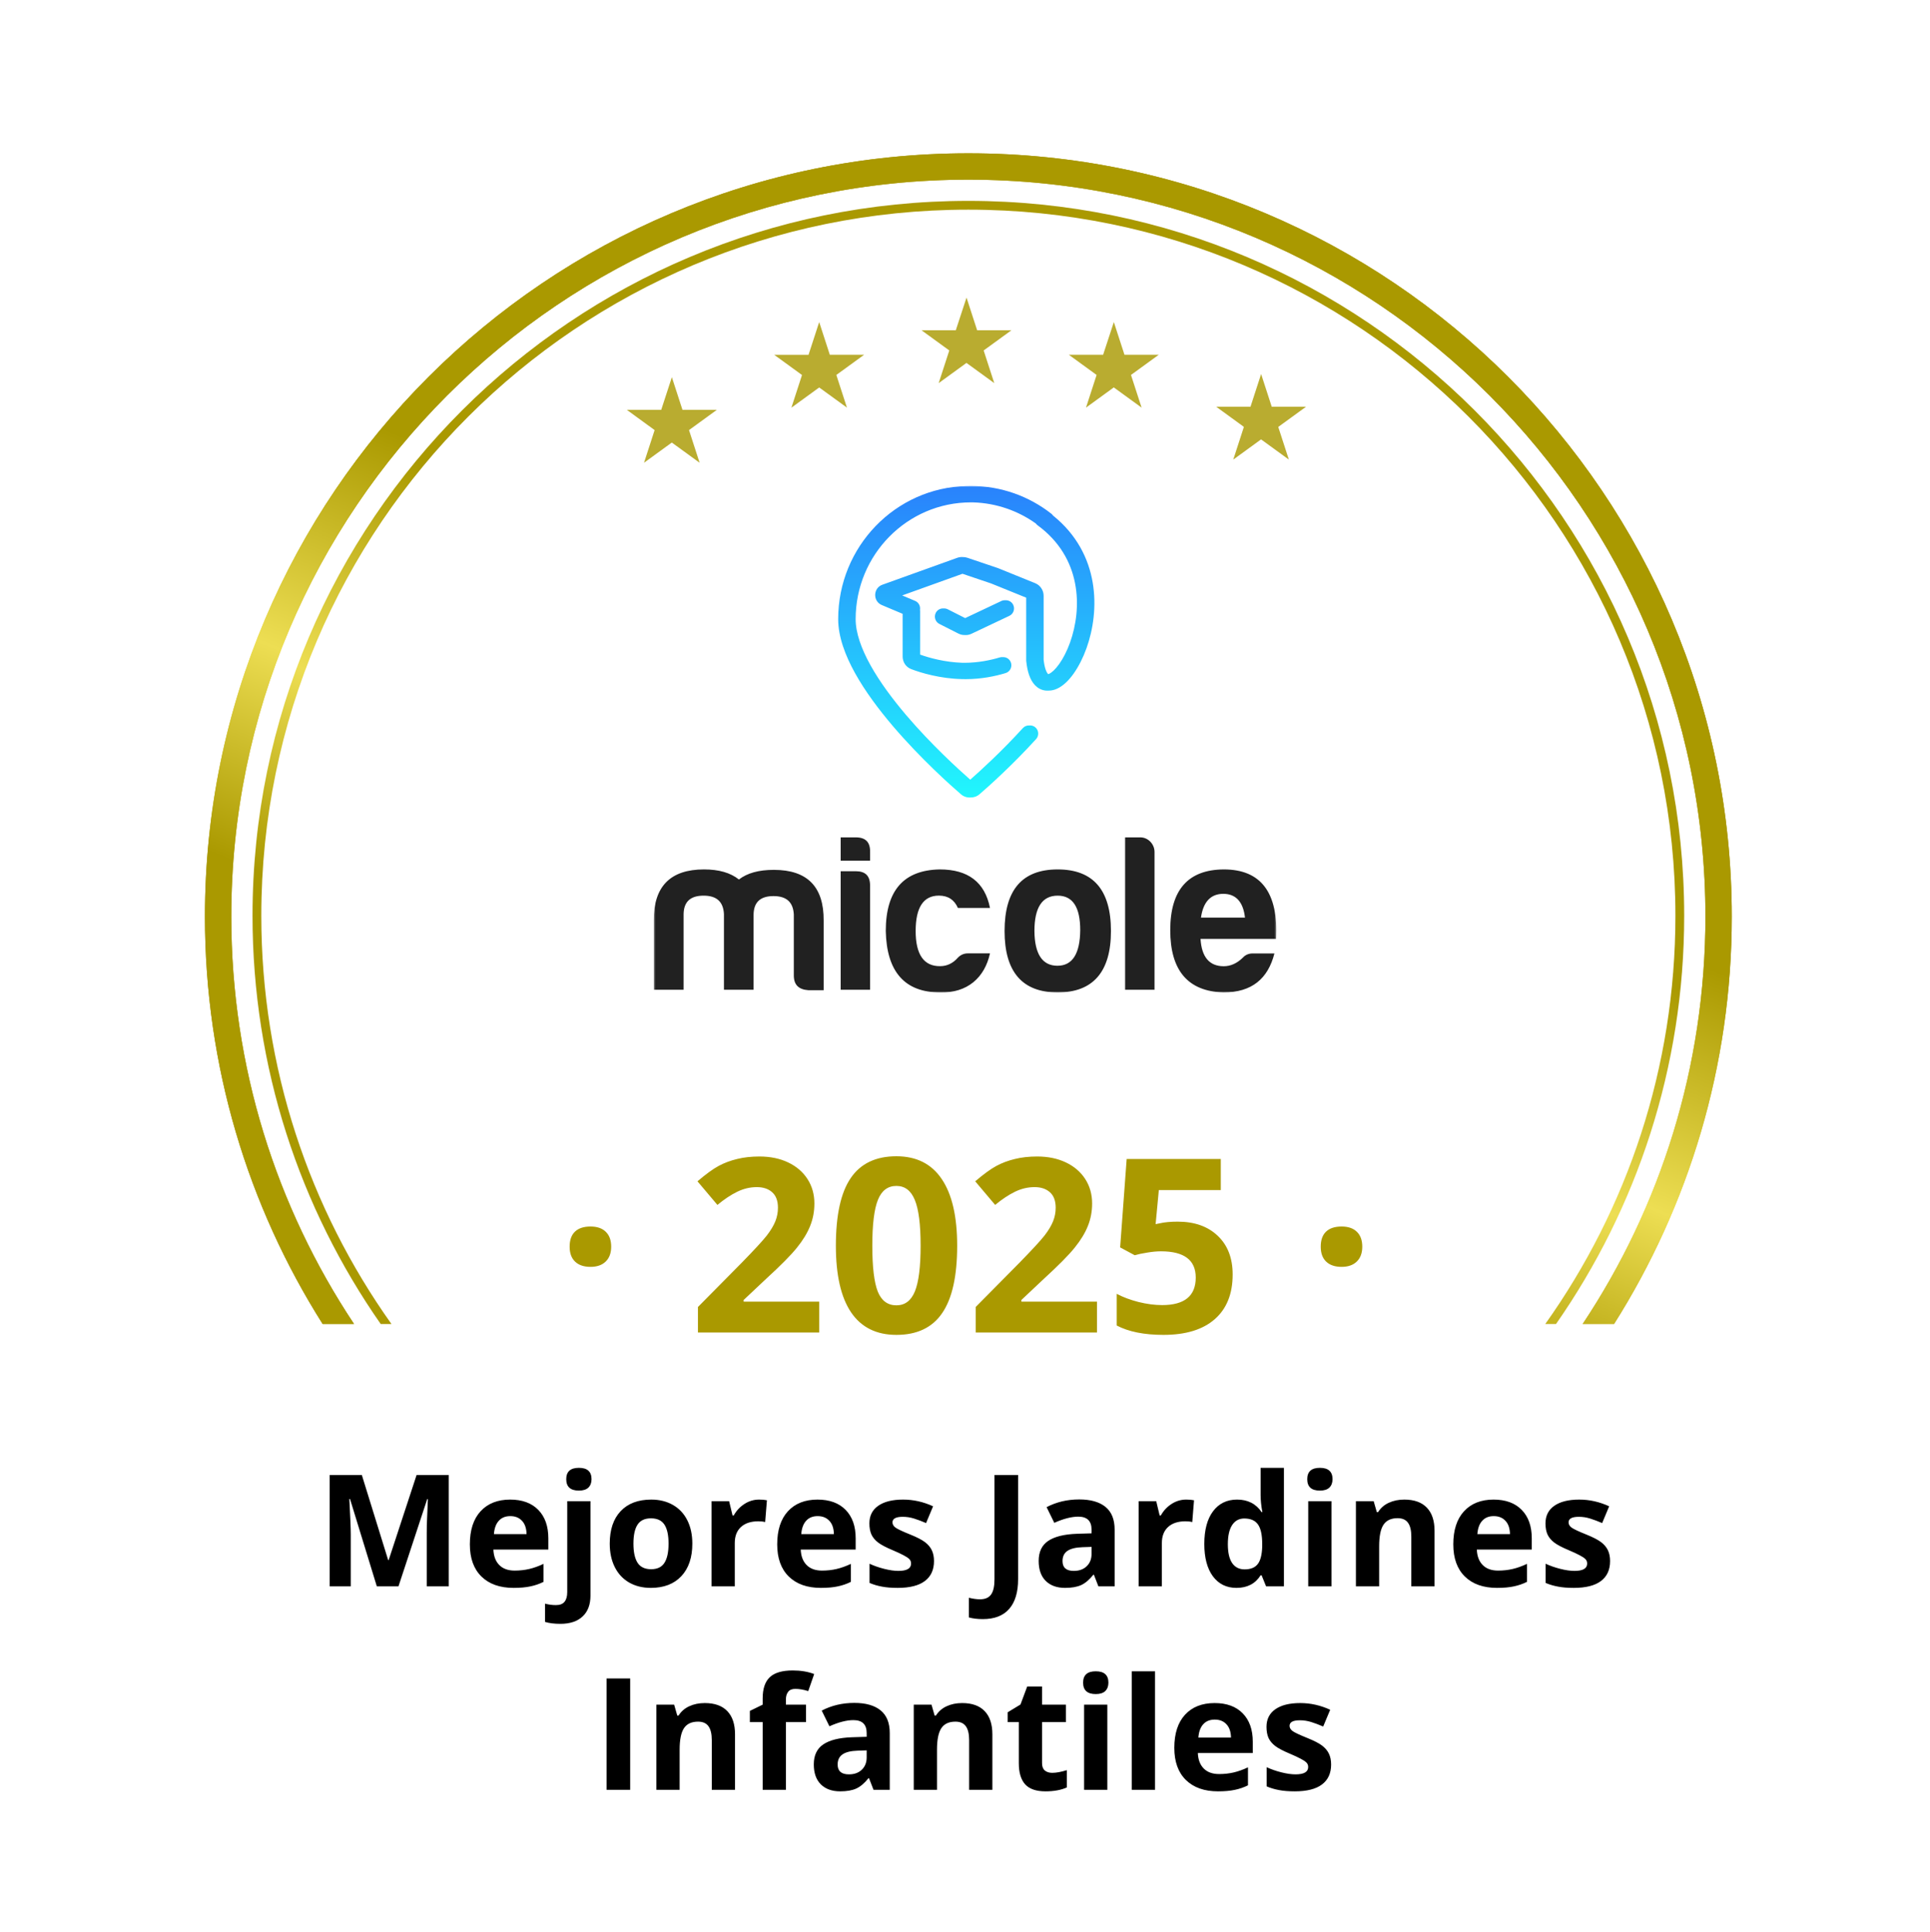 <svg width="873" height="874" viewBox="0 0 873 874" fill="none" xmlns="http://www.w3.org/2000/svg">
<g clip-path="url(#clip0_6_785)">
<g filter="url(#filter0_d_6_785)">
<path fill-rule="evenodd" clip-rule="evenodd" d="M459.596 10.657C447.386 -2.672 426.376 -2.672 414.167 10.657C403.653 22.135 386.229 23.966 373.559 14.925C358.845 4.425 338.294 8.793 329.123 24.369C321.225 37.782 304.562 43.194 290.289 36.985C273.714 29.774 254.52 38.319 248.788 55.461C243.852 70.222 228.678 78.981 213.427 75.875C195.715 72.267 178.716 84.615 176.674 102.575C174.916 118.039 161.894 129.761 146.33 129.894C128.256 130.047 114.196 145.659 115.932 163.65C117.428 179.142 107.128 193.316 91.932 196.68C74.285 200.588 63.778 218.782 69.218 236.019C73.902 250.861 66.775 266.866 52.61 273.317C36.161 280.808 29.667 300.789 38.572 316.518C46.24 330.062 42.596 347.199 30.083 356.453C15.55 367.201 13.353 388.095 25.334 401.629C35.65 413.283 35.65 430.802 25.334 442.456C13.353 455.99 15.55 476.885 30.083 487.632C42.596 496.886 46.24 514.023 38.572 527.567C29.667 543.296 36.161 563.277 52.61 570.768C66.775 577.219 73.902 593.224 69.218 608.066L67.661 612.998C63.058 627.584 71.947 642.979 86.88 646.286L94.739 648.026V714.223C94.739 737.151 113.327 755.739 136.256 755.739H164.002C186.931 755.739 205.519 774.327 205.519 797.256V798.89C205.519 821.819 224.106 840.406 247.035 840.406H629.002C651.931 840.406 670.519 821.819 670.519 798.89V797.256C670.519 774.327 689.106 755.739 712.035 755.739H742.467C765.396 755.739 783.984 737.151 783.984 714.222V646.928L786.882 646.286C801.815 642.979 810.704 627.584 806.101 612.998L804.545 608.066C799.861 593.224 806.988 577.219 821.152 570.768C837.601 563.277 844.095 543.296 835.191 527.567C827.523 514.023 831.166 496.886 843.68 487.632C858.212 476.885 860.409 455.99 848.428 442.456C838.112 430.802 838.112 413.283 848.428 401.629C860.409 388.095 858.212 367.201 843.68 356.453C831.166 347.199 827.523 330.062 835.191 316.518C844.095 300.789 837.601 280.808 821.152 273.317C806.988 266.866 799.861 250.861 804.545 236.019C809.984 218.782 799.477 200.588 781.83 196.68C766.634 193.316 756.334 179.142 757.83 163.65C759.567 145.659 745.506 130.047 727.432 129.894C711.869 129.761 698.847 118.039 697.088 102.575C695.046 84.615 678.047 72.267 660.336 75.875C645.084 78.981 629.91 70.222 624.974 55.461C619.242 38.319 600.048 29.774 583.473 36.985C569.201 43.194 552.537 37.782 544.64 24.369C535.468 8.793 514.918 4.425 500.204 14.925C487.534 23.966 470.109 22.135 459.596 10.657Z" fill="white"/>
</g>
<mask id="mask0_6_785" style="mask-type:luminance" maskUnits="userSpaceOnUse" x="295" y="219" width="283" height="230">
<path d="M577.34 219.514H295.713V448.988H577.34V219.514Z" fill="white"/>
</mask>
<g mask="url(#mask0_6_785)">
<path fill-rule="evenodd" clip-rule="evenodd" d="M309.214 413.514V447.774H295.713V416.244C295.713 400.941 303.324 393.331 318.43 393.331C325.231 393.331 330.443 394.857 334.232 397.89C338.037 394.957 343.233 393.532 350.05 393.532C365.156 393.532 372.668 401.144 372.568 416.446V447.977H365.669C361.268 447.675 359.067 445.546 359.067 441.287V413.713C358.769 408.132 355.758 405.398 349.867 405.398C343.961 405.398 340.966 408.132 340.867 413.713V447.774H327.464V413.514C327.167 407.933 324.155 405.2 318.265 405.2C312.325 405.2 309.313 407.933 309.214 413.514ZM387.162 394.153C391.464 394.153 393.565 396.281 393.565 400.639V447.774H380.262V394.153H387.162ZM387.162 378.832C391.563 378.832 393.665 381.061 393.565 385.419V389.375H380.262V378.832H387.162ZM425.283 448.982C409.266 448.982 401.06 439.662 400.663 421.205C400.663 402.852 408.769 393.633 425.085 393.331C437.892 393.331 445.504 399.114 447.804 410.765H433.292C431.687 407.111 428.89 405.184 424.687 405.184C417.688 405.184 414.18 410.547 414.18 421.19C414.18 431.832 417.886 437.199 425.283 437.096C428.378 437.096 431.091 435.773 433.292 433.242C434.599 431.92 436.089 431.316 437.793 431.316H447.804C445.389 442.292 437.594 449.284 425.283 448.982ZM467.905 421.205C468.005 431.649 471.512 436.913 478.314 436.913C485.115 436.913 488.523 431.447 488.622 420.804C488.622 410.36 485.214 405.2 478.413 405.2C471.413 405.2 467.905 410.563 467.905 421.205ZM502.519 421.205C502.519 439.662 494.411 448.982 478.413 448.982C462.411 448.982 454.402 439.662 454.402 421.205C454.402 402.55 462.411 393.331 478.413 393.331C494.411 393.331 502.519 402.55 502.519 421.205ZM522.227 385.419V447.758H508.922V378.832H515.823C519.331 378.832 522.227 381.883 522.227 385.419ZM543.238 415.123H563.145C562.35 408.032 559.041 404.377 553.332 404.377C547.639 404.377 544.247 408.032 543.238 415.123ZM553.348 448.982C537.331 448.477 529.342 439.042 529.342 420.804C529.342 402.55 537.45 393.432 553.547 393.331C570.359 393.331 578.268 403.774 577.259 424.761H543.039C543.536 432.972 547.044 437.132 553.547 437.132C556.641 437.132 559.553 435.805 562.151 433.274C563.359 431.951 564.849 431.347 566.652 431.347H576.465C573.553 442.697 566.354 448.982 553.348 448.982Z" fill="#212121"/>
<path fill-rule="evenodd" clip-rule="evenodd" d="M438.968 360.782C440.422 360.834 441.884 360.344 443.06 359.328C446.965 355.959 457.687 346.421 468.659 334.369C470.014 332.877 469.915 330.53 468.445 329.156C467.646 328.413 466.605 328.101 465.6 328.207C464.536 328.134 463.451 328.531 462.677 329.392C452.94 340.092 443.358 348.781 438.873 352.728C433.597 348.097 421.282 336.892 409.936 323.574C403.799 316.366 398.024 308.622 393.788 301.029C389.536 293.369 387.037 286.228 387.037 280.11C387.037 250.927 410.385 227.276 439.191 227.276C439.548 227.276 439.906 227.279 440.263 227.286C450.771 227.622 460.488 231.1 468.532 236.831C468.751 237.132 469.013 237.401 469.327 237.635C489.4 252.319 489.579 275.199 483.99 290.755C482.599 294.61 480.895 297.879 479.139 300.36C477.335 302.907 475.699 304.315 474.559 304.835C474.404 304.909 474.269 304.959 474.157 304.993C474.122 304.964 474.074 304.924 474.018 304.868C473.458 304.281 472.513 302.538 472.068 298.448V269.55C472.068 267.035 470.546 264.773 468.246 263.834L451.45 257.028L437.57 252.335C436.894 252.108 436.195 252.003 435.496 252.02C434.658 251.956 433.812 252.068 433.009 252.353L399.108 264.539C394.921 266.047 394.756 271.998 398.859 273.724L408.292 277.697V297.024C408.292 299.421 409.682 301.734 412.082 302.673C416.61 304.445 425.437 307.022 435.063 307.22C435.651 307.238 436.247 307.248 436.839 307.248C443.874 307.248 450.242 305.924 454.89 304.499C456.813 303.912 457.902 301.85 457.325 299.906C456.829 298.243 455.28 297.193 453.631 297.291C453.158 297.238 452.67 297.279 452.185 297.426C448.049 298.683 442.392 299.857 436.235 299.857C435.897 299.857 435.56 299.853 435.222 299.846C427.499 299.598 420.289 297.639 416.193 296.134V276.489C416.193 276.271 416.173 276.07 416.142 275.869C416.408 274.21 415.546 272.516 413.941 271.846L408.085 269.382L435.365 259.578L448.347 263.969L464.182 270.389V298.851L464.198 299.035C464.679 303.745 465.871 307.634 468.218 310.048C469.478 311.339 471.031 312.177 472.803 312.395C473.315 312.459 473.816 312.471 474.312 312.437C475.707 312.453 477.034 312.093 478.221 311.539C481.018 310.248 483.565 307.683 485.702 304.65C487.883 301.549 489.885 297.643 491.458 293.268C497.512 276.422 497.878 250.575 476.303 233.226C476.104 232.924 475.838 232.639 475.54 232.405C465.481 224.527 452.888 219.85 439.206 219.85C438.531 219.85 437.856 219.861 437.188 219.884C405.006 220.637 379.137 247.312 379.137 280.094C379.137 288.056 382.314 296.538 386.83 304.651C391.381 312.831 397.502 320.977 403.807 328.403C416.447 343.237 430.165 355.457 434.682 359.346C435.921 360.42 437.462 360.891 438.968 360.782ZM436.577 279.633L452.928 271.902C453.512 271.625 454.135 271.522 454.743 271.573C456.217 271.453 457.679 272.258 458.335 273.69C459.193 275.534 458.398 277.746 456.579 278.601L439.405 286.731C438.452 287.191 437.403 287.377 436.374 287.295C435.413 287.312 434.451 287.099 433.569 286.652L424.901 282.261C423.098 281.356 422.367 279.126 423.26 277.299C423.952 275.888 425.422 275.127 426.887 275.271C427.499 275.235 428.127 275.356 428.715 275.651L436.577 279.633Z" fill="url(#paint0_linear_6_785)"/>
</g>
<path d="M257.667 564.013C257.667 561.007 258.472 558.734 260.083 557.195C261.694 555.656 264.038 554.886 267.116 554.886C270.087 554.886 272.378 555.674 273.988 557.248C275.635 558.823 276.458 561.078 276.458 564.013C276.458 566.912 275.617 569.167 273.934 570.778C272.288 572.353 270.015 573.14 267.116 573.14C264.109 573.14 261.783 572.353 260.137 570.778C258.49 569.203 257.667 566.948 257.667 564.013ZM370.574 602.83H315.704V591.287L335.408 571.369C341.242 565.391 345.054 561.257 346.844 558.967C348.633 556.64 349.922 554.492 350.709 552.524C351.497 550.555 351.89 548.515 351.89 546.403C351.89 543.254 351.013 540.909 349.26 539.37C347.542 537.831 345.233 537.062 342.334 537.062C339.291 537.062 336.339 537.76 333.475 539.155C330.612 540.551 327.623 542.538 324.509 545.115L315.489 534.431C319.355 531.138 322.558 528.811 325.1 527.451C327.641 526.091 330.415 525.053 333.421 524.337C336.428 523.586 339.792 523.21 343.515 523.21C348.418 523.21 352.749 524.105 356.508 525.894C360.266 527.684 363.183 530.189 365.259 533.411C367.335 536.632 368.373 540.319 368.373 544.471C368.373 548.086 367.728 551.486 366.44 554.671C365.187 557.821 363.219 561.06 360.534 564.389C357.886 567.718 353.197 572.46 346.468 578.617L336.374 588.119V588.871H370.574V602.83ZM432.96 563.584C432.96 577.292 430.705 587.439 426.195 594.025C421.721 600.611 414.813 603.904 405.471 603.904C396.416 603.904 389.58 600.504 384.962 593.703C380.381 586.902 378.09 576.863 378.09 563.584C378.09 549.732 380.327 539.531 384.801 532.981C389.275 526.395 396.165 523.103 405.471 523.103C414.527 523.103 421.363 526.539 425.981 533.411C430.634 540.283 432.96 550.341 432.96 563.584ZM394.573 563.584C394.573 573.212 395.396 580.12 397.042 584.308C398.725 588.459 401.534 590.535 405.471 590.535C409.337 590.535 412.129 588.424 413.847 584.2C415.565 579.977 416.424 573.105 416.424 563.584C416.424 553.956 415.547 547.048 413.793 542.86C412.075 538.636 409.301 536.525 405.471 536.525C401.57 536.525 398.778 538.636 397.096 542.86C395.414 547.048 394.573 553.956 394.573 563.584ZM496.205 602.83H441.335V591.287L461.039 571.369C466.873 565.391 470.685 561.257 472.475 558.967C474.264 556.64 475.553 554.492 476.34 552.524C477.128 550.555 477.522 548.515 477.522 546.403C477.522 543.254 476.645 540.909 474.891 539.37C473.173 537.831 470.864 537.062 467.965 537.062C464.923 537.062 461.97 537.76 459.106 539.155C456.243 540.551 453.254 542.538 450.14 545.115L441.121 534.431C444.986 531.138 448.19 528.811 450.731 527.451C453.272 526.091 456.046 525.053 459.053 524.337C462.059 523.586 465.424 523.21 469.146 523.21C474.05 523.21 478.381 524.105 482.139 525.894C485.897 527.684 488.814 530.189 490.89 533.411C492.966 536.632 494.004 540.319 494.004 544.471C494.004 548.086 493.36 551.486 492.071 554.671C490.818 557.821 488.85 561.06 486.165 564.389C483.517 567.718 478.828 572.46 472.099 578.617L462.006 588.119V588.871H496.205V602.83ZM532.713 552.685C540.301 552.685 546.332 554.815 550.806 559.074C555.316 563.333 557.571 569.167 557.571 576.576C557.571 585.346 554.869 592.092 549.464 596.817C544.06 601.542 536.328 603.904 526.271 603.904C517.537 603.904 510.486 602.49 505.117 599.662V585.328C507.945 586.831 511.238 588.066 514.996 589.032C518.754 589.963 522.316 590.428 525.68 590.428C535.809 590.428 540.874 586.276 540.874 577.972C540.874 570.062 535.63 566.107 525.143 566.107C523.246 566.107 521.152 566.304 518.862 566.698C516.571 567.056 514.71 567.449 513.278 567.879L506.674 564.335L509.627 524.337H552.202V538.404H524.177L522.727 553.812L524.606 553.437C526.79 552.935 529.492 552.685 532.713 552.685ZM597.408 564.013C597.408 561.007 598.213 558.734 599.824 557.195C601.435 555.656 603.779 554.886 606.857 554.886C609.828 554.886 612.119 555.674 613.729 557.248C615.376 558.823 616.199 561.078 616.199 564.013C616.199 566.912 615.358 569.167 613.676 570.778C612.029 572.353 609.757 573.14 606.857 573.14C603.851 573.14 601.524 572.353 599.878 570.778C598.231 569.203 597.408 566.948 597.408 564.013Z" fill="#AA9900"/>
<path fill-rule="evenodd" clip-rule="evenodd" d="M104.615 414.672C104.615 230.539 253.884 81.269 438.016 81.269C622.15 81.269 771.42 230.539 771.42 414.672C771.42 482.822 750.977 546.185 715.887 598.981H730.089C763.817 545.645 783.338 482.433 783.338 414.672C783.338 223.957 628.732 69.352 438.016 69.352C247.303 69.352 92.697 223.957 92.697 414.672C92.697 482.433 112.219 545.645 145.944 598.981H160.147C125.058 546.185 104.615 482.822 104.615 414.672Z" fill="url(#paint1_linear_6_785)"/>
<path fill-rule="evenodd" clip-rule="evenodd" d="M104.615 414.672C104.615 230.539 253.884 81.269 438.016 81.269C622.15 81.269 771.42 230.539 771.42 414.672C771.42 482.822 750.977 546.185 715.887 598.981H730.089C763.817 545.645 783.338 482.433 783.338 414.672C783.338 223.957 628.732 69.352 438.016 69.352C247.303 69.352 92.697 223.957 92.697 414.672C92.697 482.433 112.219 545.645 145.944 598.981H160.147C125.058 546.185 104.615 482.822 104.615 414.672Z" fill="url(#paint2_linear_6_785)"/>
<path fill-rule="evenodd" clip-rule="evenodd" d="M118.197 414.273C118.197 237.863 261.384 94.852 438.021 94.852C614.655 94.852 757.84 237.863 757.84 414.273C757.84 483.098 736.05 546.834 698.977 598.983H703.836C740.38 546.616 761.812 482.943 761.812 414.273C761.812 235.664 616.844 90.879 438.021 90.879C259.195 90.879 114.225 235.664 114.225 414.273C114.225 482.943 135.656 546.616 172.203 598.983H177.062C139.99 546.834 118.197 483.098 118.197 414.273Z" fill="url(#paint3_linear_6_785)"/>
<path d="M437.19 134.623L441.795 148.806L441.98 149.405H442.601H457.523L445.457 158.177L444.95 158.546L445.134 159.144L449.74 173.328L437.674 164.555L437.167 164.187L436.66 164.555L424.594 173.328L429.199 159.144L429.384 158.546L428.877 158.177L416.811 149.405H431.732H432.354L432.538 148.806L437.19 134.623Z" fill="#B9AC30"/>
<path d="M503.829 145.703L508.434 159.886L508.618 160.485H509.24H524.162L512.096 169.257L511.589 169.626L511.773 170.225L516.379 184.408L504.312 175.635L503.806 175.267L503.299 175.635L491.233 184.408L495.838 170.225L496.022 169.626L495.516 169.257L483.449 160.485H498.371H498.993L499.177 159.886L503.829 145.703Z" fill="#B9AC30"/>
<path d="M303.907 170.646L308.513 184.83L308.697 185.428H309.319H324.24L312.174 194.201L311.667 194.569L311.852 195.168L316.457 209.351L304.391 200.579L303.884 200.21L303.378 200.579L291.311 209.351L295.917 195.168L296.101 194.569L295.594 194.201L283.551 185.428H298.473H299.094L299.279 184.83L303.907 170.646Z" fill="#B9AC30"/>
<path d="M370.548 145.705L375.153 159.888L375.337 160.487H375.959H390.881L378.815 169.259L378.308 169.628L378.492 170.226L383.098 184.41L371.054 175.66L370.548 175.292L370.041 175.66L357.975 184.433L362.58 170.249L362.764 169.651L362.258 169.282L350.191 160.51H365.113H365.735L365.919 159.911L370.548 145.705Z" fill="#B9AC30"/>
<path d="M570.445 169.219L575.05 183.402L575.234 184.001H575.856H590.778L578.712 192.773L578.205 193.141L578.389 193.74L582.995 207.923L570.928 199.151L570.422 198.783L569.915 199.151L557.849 207.923L562.454 193.74L562.638 193.141L562.178 192.773L550.111 184.001H565.033H565.655L565.839 183.402L570.445 169.219Z" fill="#B9AC30"/>
<path d="M274.368 809.727V759.343H285.051V809.727H274.368ZM332.471 809.727H321.96V787.223C321.96 784.443 321.466 782.364 320.478 780.985C319.49 779.584 317.916 778.883 315.757 778.883C312.816 778.883 310.691 779.871 309.381 781.847C308.072 783.8 307.417 787.051 307.417 791.6V809.727H296.906V771.198H304.935L306.348 776.126H306.934C308.106 774.265 309.714 772.864 311.759 771.922C313.827 770.957 316.17 770.474 318.789 770.474C323.269 770.474 326.67 771.692 328.99 774.127C331.31 776.54 332.471 780.032 332.471 784.604V809.727ZM364.589 779.09H355.491V809.727H344.98V779.09H339.191V774.024L344.98 771.198V768.372C344.98 763.984 346.06 760.779 348.22 758.757C350.379 756.735 353.837 755.725 358.593 755.725C362.223 755.725 365.451 756.264 368.277 757.344L365.589 765.064C363.475 764.397 361.522 764.064 359.73 764.064C358.237 764.064 357.157 764.512 356.491 765.408C355.824 766.281 355.491 767.407 355.491 768.786V771.198H364.589V779.09ZM395.123 809.727L393.089 804.488H392.814C391.045 806.717 389.218 808.268 387.334 809.141C385.473 809.991 383.038 810.416 380.028 810.416C376.329 810.416 373.412 809.359 371.275 807.245C369.161 805.132 368.104 802.122 368.104 798.216C368.104 794.127 369.529 791.117 372.378 789.187C375.25 787.234 379.569 786.155 385.335 785.948L392.021 785.741V784.052C392.021 780.147 390.022 778.194 386.025 778.194C382.946 778.194 379.328 779.124 375.169 780.985L371.688 773.886C376.123 771.566 381.039 770.405 386.438 770.405C391.608 770.405 395.571 771.531 398.328 773.783C401.085 776.034 402.463 779.457 402.463 784.052V809.727H395.123ZM392.021 791.875L387.955 792.013C384.899 792.105 382.624 792.656 381.131 793.667C379.638 794.678 378.891 796.217 378.891 798.285C378.891 801.249 380.591 802.731 383.991 802.731C386.427 802.731 388.368 802.03 389.816 800.629C391.286 799.227 392.021 797.366 392.021 795.046V791.875ZM448.883 809.727H438.373V787.223C438.373 784.443 437.879 782.364 436.891 780.985C435.903 779.584 434.329 778.883 432.169 778.883C429.229 778.883 427.103 779.871 425.794 781.847C424.484 783.8 423.83 787.051 423.83 791.6V809.727H413.319V771.198H421.348L422.761 776.126H423.347C424.519 774.265 426.127 772.864 428.172 771.922C430.239 770.957 432.583 770.474 435.202 770.474C439.682 770.474 443.082 771.692 445.403 774.127C447.723 776.54 448.883 780.032 448.883 784.604V809.727ZM475.936 802.042C477.774 802.042 479.98 801.639 482.553 800.835V808.658C479.934 809.83 476.717 810.416 472.904 810.416C468.699 810.416 465.632 809.359 463.702 807.245C461.795 805.109 460.842 801.915 460.842 797.665V779.09H455.81V774.644L461.6 771.129L464.633 762.996H471.353V771.198H482.139V779.09H471.353V797.665C471.353 799.158 471.766 800.261 472.593 800.973C473.443 801.685 474.558 802.042 475.936 802.042ZM489.928 761.238C489.928 757.815 491.835 756.104 495.648 756.104C499.462 756.104 501.369 757.815 501.369 761.238C501.369 762.87 500.887 764.145 499.922 765.064C498.98 765.96 497.555 766.408 495.648 766.408C491.835 766.408 489.928 764.685 489.928 761.238ZM500.887 809.727H490.376V771.198H500.887V809.727ZM522.46 809.727H511.949V756.104H522.46V809.727ZM549.478 777.953C547.25 777.953 545.504 778.665 544.24 780.089C542.976 781.491 542.253 783.489 542.069 786.086H556.819C556.773 783.489 556.095 781.491 554.785 780.089C553.476 778.665 551.707 777.953 549.478 777.953ZM550.96 810.416C544.757 810.416 539.909 808.704 536.417 805.281C532.925 801.858 531.179 797.01 531.179 790.738C531.179 784.282 532.787 779.297 536.003 775.781C539.243 772.243 543.712 770.474 549.409 770.474C554.854 770.474 559.093 772.025 562.126 775.127C565.158 778.228 566.675 782.513 566.675 787.981V793.081H541.828C541.942 796.068 542.827 798.4 544.481 800.077C546.135 801.754 548.456 802.593 551.442 802.593C553.763 802.593 555.957 802.352 558.025 801.869C560.092 801.387 562.252 800.617 564.504 799.56V807.693C562.666 808.612 560.701 809.29 558.611 809.727C556.52 810.186 553.97 810.416 550.96 810.416ZM602.102 798.285C602.102 802.237 600.723 805.246 597.966 807.314C595.232 809.382 591.131 810.416 585.663 810.416C582.86 810.416 580.471 810.221 578.495 809.83C576.519 809.462 574.67 808.911 572.947 808.176V799.491C574.9 800.41 577.094 801.18 579.529 801.8C581.987 802.421 584.147 802.731 586.008 802.731C589.822 802.731 591.729 801.628 591.729 799.422C591.729 798.595 591.476 797.929 590.97 797.424C590.465 796.895 589.592 796.309 588.351 795.666C587.111 795 585.457 794.23 583.389 793.357C580.425 792.116 578.242 790.968 576.841 789.911C575.463 788.854 574.452 787.648 573.808 786.292C573.188 784.914 572.878 783.225 572.878 781.226C572.878 777.803 574.199 775.161 576.841 773.3C579.506 771.416 583.274 770.474 588.145 770.474C592.785 770.474 597.3 771.485 601.688 773.507L598.518 781.089C596.588 780.262 594.784 779.584 593.107 779.055C591.43 778.527 589.718 778.263 587.972 778.263C584.871 778.263 583.32 779.101 583.32 780.778C583.32 781.72 583.814 782.536 584.802 783.225C585.813 783.914 588.007 784.937 591.384 786.292C594.394 787.51 596.599 788.647 598.001 789.704C599.402 790.761 600.436 791.979 601.102 793.357C601.769 794.736 602.102 796.378 602.102 798.285Z" fill="black"/>
<path d="M170.455 717.678L158.325 678.15H158.014C158.451 686.191 158.669 691.556 158.669 694.244V717.678H149.123V667.294H163.666L175.59 705.823H175.797L188.444 667.294H202.987V717.678H193.028V693.83C193.028 692.704 193.039 691.406 193.062 689.936C193.108 688.465 193.269 684.56 193.545 678.219H193.235L180.243 717.678H170.455ZM230.833 685.904C228.604 685.904 226.858 686.616 225.595 688.04C224.331 689.442 223.607 691.441 223.423 694.037H238.173C238.127 691.441 237.449 689.442 236.14 688.04C234.83 686.616 233.061 685.904 230.833 685.904ZM232.315 718.367C226.111 718.367 221.264 716.655 217.772 713.232C214.28 709.809 212.533 704.961 212.533 698.689C212.533 692.233 214.142 687.248 217.358 683.733C220.598 680.195 225.066 678.425 230.764 678.425C236.209 678.425 240.448 679.976 243.48 683.078C246.513 686.179 248.029 690.464 248.029 695.932V701.033H223.182C223.297 704.019 224.182 706.351 225.836 708.028C227.49 709.706 229.81 710.544 232.797 710.544C235.118 710.544 237.312 710.303 239.379 709.82C241.447 709.338 243.607 708.568 245.858 707.511V715.644C244.02 716.563 242.056 717.241 239.965 717.678C237.875 718.137 235.324 718.367 232.315 718.367ZM253.474 734.633C250.786 734.633 248.477 734.346 246.547 733.772V725.501C248.156 725.937 249.798 726.155 251.476 726.155C253.245 726.155 254.531 725.661 255.335 724.674C256.162 723.686 256.576 722.227 256.576 720.297V679.149H267.087V721.848C267.087 725.937 265.904 729.085 263.537 731.29C261.171 733.519 257.817 734.633 253.474 734.633ZM256.128 669.19C256.128 665.766 258.035 664.055 261.849 664.055C265.662 664.055 267.569 665.766 267.569 669.19C267.569 670.821 267.087 672.096 266.122 673.015C265.18 673.911 263.756 674.359 261.849 674.359C258.035 674.359 256.128 672.636 256.128 669.19ZM286.523 698.345C286.523 702.158 287.144 705.042 288.384 706.995C289.648 708.947 291.693 709.924 294.519 709.924C297.322 709.924 299.332 708.959 300.549 707.029C301.79 705.076 302.41 702.181 302.41 698.345C302.41 694.531 301.79 691.67 300.549 689.763C299.309 687.857 297.276 686.903 294.45 686.903C291.647 686.903 289.625 687.857 288.384 689.763C287.144 691.647 286.523 694.508 286.523 698.345ZM313.163 698.345C313.163 704.617 311.508 709.522 308.2 713.06C304.892 716.598 300.285 718.367 294.381 718.367C290.682 718.367 287.419 717.563 284.594 715.955C281.768 714.323 279.597 711.991 278.08 708.959C276.564 705.926 275.806 702.388 275.806 698.345C275.806 692.049 277.448 687.156 280.734 683.664C284.019 680.172 288.637 678.425 294.588 678.425C298.286 678.425 301.549 679.23 304.375 680.838C307.201 682.446 309.372 684.755 310.888 687.765C312.404 690.774 313.163 694.301 313.163 698.345ZM343.351 678.425C344.776 678.425 345.959 678.529 346.901 678.736L346.108 688.592C345.258 688.362 344.224 688.247 343.007 688.247C339.652 688.247 337.033 689.109 335.149 690.832C333.288 692.555 332.358 694.967 332.358 698.069V717.678H321.847V679.149H329.808L331.359 685.628H331.875C333.07 683.468 334.678 681.734 336.7 680.424C338.745 679.092 340.962 678.425 343.351 678.425ZM369.853 685.904C367.624 685.904 365.878 686.616 364.614 688.04C363.351 689.442 362.627 691.441 362.443 694.037H377.193C377.147 691.441 376.469 689.442 375.16 688.04C373.85 686.616 372.081 685.904 369.853 685.904ZM371.335 718.367C365.131 718.367 360.284 716.655 356.792 713.232C353.299 709.809 351.553 704.961 351.553 698.689C351.553 692.233 353.162 687.248 356.378 683.733C359.617 680.195 364.086 678.425 369.784 678.425C375.229 678.425 379.468 679.976 382.5 683.078C385.533 686.179 387.049 690.464 387.049 695.932V701.033H362.202C362.317 704.019 363.202 706.351 364.856 708.028C366.51 709.706 368.83 710.544 371.817 710.544C374.137 710.544 376.332 710.303 378.399 709.82C380.467 709.338 382.627 708.568 384.878 707.511V715.644C383.04 716.563 381.076 717.241 378.985 717.678C376.894 718.137 374.344 718.367 371.335 718.367ZM422.476 706.236C422.476 710.188 421.098 713.198 418.341 715.265C415.607 717.333 411.506 718.367 406.038 718.367C403.235 718.367 400.846 718.172 398.87 717.781C396.894 717.414 395.044 716.862 393.321 716.127V707.443C395.274 708.361 397.468 709.131 399.904 709.751C402.362 710.372 404.521 710.682 406.382 710.682C410.196 710.682 412.103 709.579 412.103 707.374C412.103 706.546 411.85 705.88 411.345 705.375C410.84 704.846 409.966 704.261 408.726 703.617C407.485 702.951 405.831 702.181 403.763 701.308C400.8 700.068 398.617 698.919 397.216 697.862C395.837 696.805 394.826 695.599 394.183 694.244C393.563 692.865 393.252 691.176 393.252 689.178C393.252 685.754 394.573 683.112 397.216 681.251C399.881 679.367 403.648 678.425 408.519 678.425C413.16 678.425 417.675 679.436 422.063 681.458L418.892 689.04C416.962 688.213 415.159 687.535 413.482 687.007C411.804 686.478 410.093 686.214 408.347 686.214C405.245 686.214 403.694 687.052 403.694 688.73C403.694 689.672 404.188 690.487 405.176 691.176C406.187 691.866 408.381 692.888 411.759 694.244C414.768 695.461 416.974 696.598 418.375 697.655C419.777 698.712 420.811 699.93 421.477 701.308C422.143 702.687 422.476 704.329 422.476 706.236ZM444.566 732.496C442.154 732.496 440.052 732.244 438.26 731.738V722.847C440.098 723.307 441.775 723.536 443.291 723.536C445.635 723.536 447.312 722.801 448.323 721.331C449.334 719.883 449.839 717.609 449.839 714.507V667.294H460.522V714.438C460.522 720.32 459.178 724.8 456.49 727.878C453.802 730.957 449.828 732.496 444.566 732.496ZM496.845 717.678L494.812 712.44H494.536C492.767 714.668 490.941 716.219 489.057 717.092C487.196 717.942 484.761 718.367 481.751 718.367C478.052 718.367 475.134 717.31 472.998 715.196C470.884 713.083 469.827 710.073 469.827 706.167C469.827 702.078 471.252 699.068 474.1 697.138C476.972 695.186 481.291 694.106 487.058 693.899L493.744 693.692V692.004C493.744 688.098 491.745 686.145 487.747 686.145C484.669 686.145 481.05 687.075 476.892 688.936L473.411 681.837C477.845 679.517 482.762 678.357 488.161 678.357C493.33 678.357 497.293 679.482 500.05 681.734C502.807 683.985 504.186 687.409 504.186 692.004V717.678H496.845ZM493.744 699.826L489.677 699.964C486.622 700.056 484.347 700.608 482.854 701.618C481.36 702.629 480.614 704.169 480.614 706.236C480.614 709.2 482.314 710.682 485.714 710.682C488.149 710.682 490.091 709.981 491.538 708.58C493.009 707.178 493.744 705.317 493.744 702.997V699.826ZM536.546 678.425C537.97 678.425 539.153 678.529 540.095 678.736L539.303 688.592C538.452 688.362 537.419 688.247 536.201 688.247C532.847 688.247 530.228 689.109 528.344 690.832C526.483 692.555 525.552 694.967 525.552 698.069V717.678H515.041V679.149H523.002L524.553 685.628H525.07C526.264 683.468 527.873 681.734 529.894 680.424C531.939 679.092 534.156 678.425 536.546 678.425ZM559.291 718.367C554.765 718.367 551.203 716.609 548.607 713.094C546.034 709.579 544.748 704.709 544.748 698.482C544.748 692.164 546.057 687.248 548.676 683.733C551.318 680.195 554.948 678.425 559.566 678.425C564.414 678.425 568.113 680.309 570.663 684.077H571.008C570.479 681.205 570.215 678.644 570.215 676.392V664.055H580.76V717.678H572.696L570.663 712.681H570.215C567.826 716.472 564.184 718.367 559.291 718.367ZM562.978 709.993C565.666 709.993 567.63 709.212 568.871 707.649C570.135 706.087 570.824 703.433 570.939 699.689V698.551C570.939 694.416 570.295 691.452 569.009 689.66C567.745 687.868 565.678 686.972 562.806 686.972C560.462 686.972 558.636 687.971 557.326 689.97C556.04 691.946 555.396 694.829 555.396 698.62C555.396 702.411 556.051 705.26 557.361 707.167C558.67 709.051 560.543 709.993 562.978 709.993ZM591.306 669.19C591.306 665.766 593.213 664.055 597.026 664.055C600.84 664.055 602.747 665.766 602.747 669.19C602.747 670.821 602.265 672.096 601.3 673.015C600.358 673.911 598.933 674.359 597.026 674.359C593.213 674.359 591.306 672.636 591.306 669.19ZM602.265 717.678H591.754V679.149H602.265V717.678ZM648.892 717.678H638.381V695.174C638.381 692.394 637.887 690.315 636.899 688.936C635.911 687.535 634.337 686.834 632.178 686.834C629.237 686.834 627.112 687.822 625.802 689.798C624.493 691.751 623.838 695.002 623.838 699.551V717.678H613.327V679.149H621.357L622.77 684.077H623.355C624.527 682.216 626.135 680.815 628.18 679.873C630.248 678.908 632.591 678.425 635.21 678.425C639.691 678.425 643.091 679.643 645.411 682.078C647.732 684.491 648.892 687.983 648.892 692.555V717.678ZM675.669 685.904C673.44 685.904 671.694 686.616 670.431 688.04C669.167 689.442 668.443 691.441 668.259 694.037H683.009C682.963 691.441 682.286 689.442 680.976 688.04C679.666 686.616 677.897 685.904 675.669 685.904ZM677.151 718.367C670.948 718.367 666.1 716.655 662.608 713.232C659.116 709.809 657.369 704.961 657.369 698.689C657.369 692.233 658.978 687.248 662.194 683.733C665.434 680.195 669.902 678.425 675.6 678.425C681.045 678.425 685.284 679.976 688.316 683.078C691.349 686.179 692.865 690.464 692.865 695.932V701.033H668.018C668.133 704.019 669.018 706.351 670.672 708.028C672.326 709.706 674.646 710.544 677.633 710.544C679.954 710.544 682.148 710.303 684.215 709.82C686.283 709.338 688.443 708.568 690.694 707.511V715.644C688.856 716.563 686.892 717.241 684.801 717.678C682.711 718.137 680.16 718.367 677.151 718.367ZM728.292 706.236C728.292 710.188 726.914 713.198 724.157 715.265C721.423 717.333 717.322 718.367 711.854 718.367C709.051 718.367 706.662 718.172 704.686 717.781C702.71 717.414 700.861 716.862 699.138 716.127V707.443C701.09 708.361 703.284 709.131 705.72 709.751C708.178 710.372 710.338 710.682 712.199 710.682C716.012 710.682 717.919 709.579 717.919 707.374C717.919 706.546 717.667 705.88 717.161 705.375C716.656 704.846 715.783 704.261 714.542 703.617C713.301 702.951 711.647 702.181 709.58 701.308C706.616 700.068 704.433 698.919 703.032 697.862C701.653 696.805 700.642 695.599 699.999 694.244C699.379 692.865 699.069 691.176 699.069 689.178C699.069 685.754 700.39 683.112 703.032 681.251C705.697 679.367 709.465 678.425 714.335 678.425C718.976 678.425 723.491 679.436 727.879 681.458L724.708 689.04C722.778 688.213 720.975 687.535 719.298 687.007C717.621 686.478 715.909 686.214 714.163 686.214C711.061 686.214 709.511 687.052 709.511 688.73C709.511 689.672 710.005 690.487 710.992 691.176C712.003 691.866 714.197 692.888 717.575 694.244C720.584 695.461 722.79 696.598 724.191 697.655C725.593 698.712 726.627 699.93 727.293 701.308C727.959 702.687 728.292 704.329 728.292 706.236Z" fill="black"/>
</g>
<defs>
<filter id="filter0_d_6_785" x="0.989" y="0.66" width="871.784" height="872.959" filterUnits="userSpaceOnUse" color-interpolation-filters="sRGB">
<feFlood flood-opacity="0" result="BackgroundImageFix"/>
<feColorMatrix in="SourceAlpha" type="matrix" values="0 0 0 0 0 0 0 0 0 0 0 0 0 0 0 0 0 0 127 0" result="hardAlpha"/>
<feOffset dy="16.607"/>
<feGaussianBlur stdDeviation="8.303"/>
<feColorMatrix type="matrix" values="0 0 0 0 0 0 0 0 0 0 0 0 0 0 0 0 0 0 0.15 0"/>
<feBlend mode="normal" in2="BackgroundImageFix" result="effect1_dropShadow_6_785"/>
<feBlend mode="normal" in="SourceGraphic" in2="effect1_dropShadow_6_785" result="shape"/>
</filter>
<linearGradient id="paint0_linear_6_785" x1="436.739" y1="219.891" x2="436.739" y2="360.8" gradientUnits="userSpaceOnUse">
<stop stop-color="#2982FC"/>
<stop offset="1" stop-color="#21F7FD"/>
</linearGradient>
<linearGradient id="paint1_linear_6_785" x1="486.342" y1="167.049" x2="319.598" y2="576.27" gradientUnits="userSpaceOnUse">
<stop offset="0.323" stop-color="#AA9900"/>
<stop offset="0.573" stop-color="#EDDE53"/>
<stop offset="0.792" stop-color="#AA9900"/>
</linearGradient>
<linearGradient id="paint2_linear_6_785" x1="486.342" y1="167.049" x2="319.598" y2="576.27" gradientUnits="userSpaceOnUse">
<stop offset="0.323" stop-color="#AA9900"/>
<stop offset="0.573" stop-color="#EDDE53"/>
<stop offset="0.792" stop-color="#AA9900"/>
</linearGradient>
<linearGradient id="paint3_linear_6_785" x1="483.333" y1="184.606" x2="320.747" y2="574.595" gradientUnits="userSpaceOnUse">
<stop offset="0.323" stop-color="#AA9900"/>
<stop offset="0.573" stop-color="#EDDE53"/>
<stop offset="0.792" stop-color="#AA9900"/>
</linearGradient>
<clipPath id="clip0_6_785">
<rect width="873" height="874" fill="white"/>
</clipPath>
</defs>
</svg>
